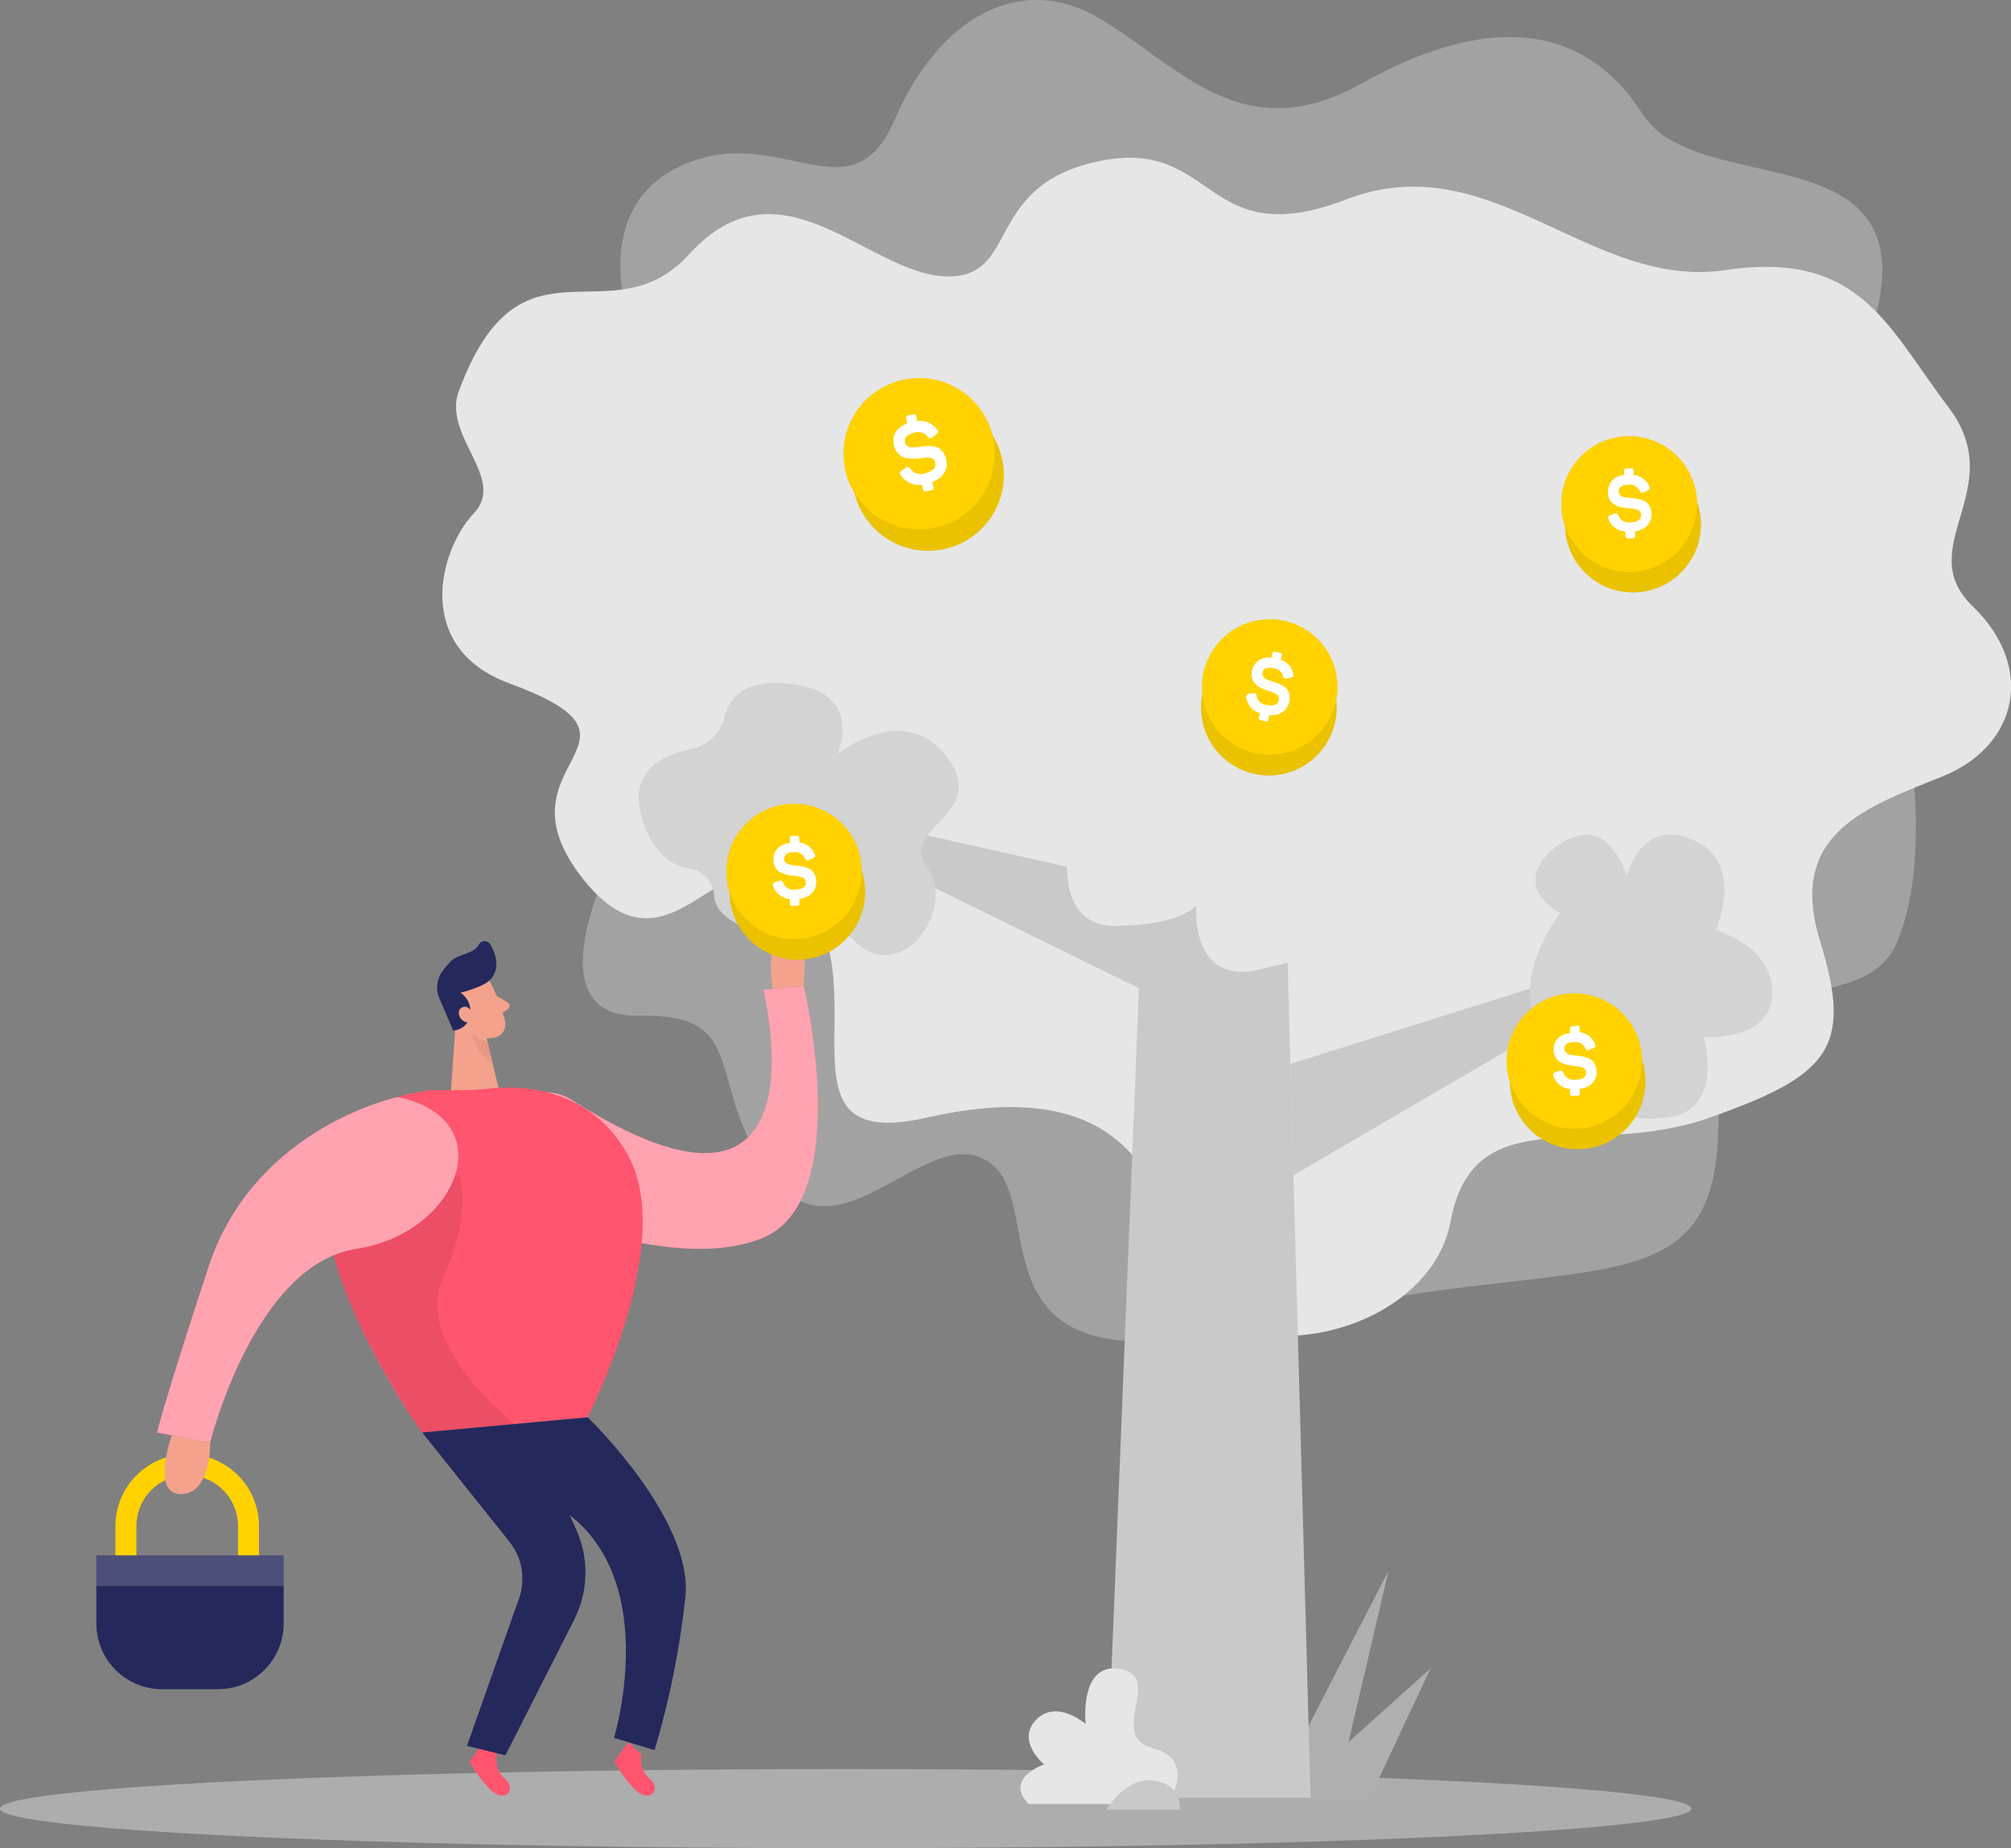 <svg viewBox="0 0 324.35 298.04" xmlns="http://www.w3.org/2000/svg"><rect x="0" y="0" width="324.35" height="298.04" fill="#808080" stroke="none"/><g fill="#e6e6e6"><path d="m101.83 52.9s-7.48-19.27 8.29-26.29c15.76-7.02 27.14 9.03 34.19-7.32s20.18-23.93 33-16.34c12.83 7.59 23.04 21.3 42.3 10.51s35.44-10.56 45.29 4.9c9.85 15.47 53.95 0 33.22 44.37-23.49 50.11-125.24 15.19-125.24 15.19l-71.06-25.02z" opacity=".34"/><path d="m100.25 135.21s-15.74 28.95 2.76 28.58 10.23 10.87 21.33 25.78 25.37-9.34 35.37-2.03c10 7.3-5.36 38.37 44.25 25.88 49.61-12.48 72.47-.72 73.16-31.06.7-30.34 23.21-16.85 28.91-30.56s1.79-36.58 0-37.98-205.78 21.39-205.78 21.39z" opacity=".34"/><path d="m73.99 63.09c-2.64 7.18 7.71 14.07 2.47 19.64-5.72 6.04-9.76 21.72 5.6 27.44 26.35 9.64-3.04 12.58 11.95 31.54 14.99 18.97 23.62-11.96 35.74 2.93 12.12 14.88-5.72 41.36 19.61 35.61 25.32-5.75 36.89 3.17 40.58 22.99s40.27 13.81 44.01-6.24 22.49-9.93 41.76-16.75c19.27-6.81 23.21-11.17 17.86-28.44s7.13-21.56 19.63-26.56 14.99-17.85 5-27.44 6.07-18.92-3.92-32.12-14.28-25.34-36.06-22.13-37.73-20.35-60.99-11.43-20.93-10.08-39.93-6.15-12.58 19.27-25.08 18.57-26.42-19.64-41.04-3.57c-12.78 14-27.2-5.01-37.18 22.12z"/><ellipse cx="136.4" cy="291.66" opacity=".45" rx="136.4" ry="6.38"/></g><path d="m80.14 282.94c-.31 1.36.12 2.79 1.14 3.75 1.69 1.31 1.02 3.37-.88 2.78s-4.7-5.36-4.7-5.36l2.29-3.17z" fill="#ff556e"/><path d="m103.49 282.94c-.31 1.36.12 2.79 1.14 3.75 1.69 1.31 1.02 3.37-.88 2.78s-4.7-5.36-4.7-5.36l2.29-3.17z" fill="#ff556e"/><path d="m20.31 255.78v-9.68c0-5.46 4.43-9.89 9.89-9.89 5.46 0 9.88 4.43 9.88 9.89v9.71" fill="none" stroke="#ffd200" stroke-linecap="round" stroke-linejoin="round" stroke-width="3.38"/><path d="m15.55 250.82h30.2v10.99c0 5.85-4.74 10.59-10.59 10.59h-9.03c-5.85 0-10.59-4.74-10.59-10.59v-10.99z" fill="#24285b"/><path d="m15.55 250.82h30.2v4.96h-30.2z" fill="#fff" opacity=".18"/><path d="m77.89 184.22c-1.42 4.85 1.36 9.93 6.21 11.35.11.03.21.06.32.09 10.54 2.69 26.66 8.62 38.37 4.06 15.17-5.91 6.86-40.7 6.86-40.7l-6.55.58s11.26 44.58-30.87 17.79c-5.36-3.43-12.58.72-14.32 6.86v-.02z" fill="#ff556e"/><path d="m77.89 184.22c-1.42 4.85 1.36 9.93 6.21 11.35.11.03.21.06.32.09 10.54 2.69 26.66 8.62 38.37 4.06 15.17-5.91 6.86-40.7 6.86-40.7l-6.55.58s11.26 44.58-30.87 17.79c-5.36-3.43-12.58.72-14.32 6.86v-.02z" fill="#fff" opacity=".46"/><path d="m78.93 158.16c1.15 2.1 2.01 4.35 2.56 6.68.2 1.18-.59 2.29-1.77 2.49 0 0 0 0-.01 0-1.83.42-3.74-.28-4.87-1.77l-2.7-2.9c-.98-1.32-1.02-3.11-.1-4.47 1.51-2.6 5.75-2.39 6.89-.02z" fill="#f4a28c"/><path d="m73.7 161.95-.97 14.07 7.8-.01-2.43-10.24z" fill="#f4a28c"/><path d="m78.01 158.75c-1.2.59-2.46 1.03-3.76 1.33 1.2.78 1.82 2.19 1.59 3.6-.2 1.39-1.36 2.44-2.76 2.5l-2.17-5.1c-.68-1.46-.5-3.18.46-4.47.41-.55.85-1.08 1.33-1.58 1.14-1.22 3.76-1.14 4.57-2.76.3-.49.94-.65 1.43-.36.15.09.27.21.36.36.91 1.43 1.7 3.98 0 5.72-.3.31-.65.56-1.04.75z" fill="#24285b"/><path d="m76.23 163.38s-.7-1.51-1.78-.88c-1.09.63-.09 2.79 1.54 2.29z" fill="#f4a28c"/><path d="m80.1 160.6 1.77 1.04c.32.21.4.64.19.95-.05.08-.12.14-.19.19l-1.38.95z" fill="#f4a28c"/><path d="m211.05 278.33 12.9-25.03-6.45 27.63 13.23-11.88-9.79 20.86h-16.62z" fill="#afafaf"/><path d="m78.73 167.99c-.99-.15-1.91-.6-2.65-1.27.49 1.99 1.71 3.72 3.43 4.85z" fill="#ce8172" opacity=".31"/><path d="m69.48 175.8h5.3c1.29 0 2.58-.08 3.86-.23 4.12-.5 16.42-.89 22.75 10.92 7.68 14.31-6.62 42.07-6.62 42.07l-26.69 2.46s-36.35-50.46 1.39-55.22z" fill="#ff556e"/><path d="m74.09 189.53s2.21 6.16-2.7 16.64c-4.9 10.48 11.59 23.46 11.59 23.46l-14.86 1.37s-11.43-16.68-14.42-29c-2.98-12.32 19.73-12.19 19.73-12.19l.65-.29z" opacity=".08"/><path d="m124.64 159.45s-1.55-8.17 2.29-9.98 2.68 9.55 2.68 9.55l-4.96.43z" fill="#f4a28c"/><path d="m64.16 176.91s-23.09 4.81-30.51 27.35c-7.42 22.53-8.31 26.75-8.31 26.75l8.54 1.66s7.11-28.76 23.6-31.28c16.48-2.52 23.72-20.87 6.69-24.48z" fill="#ff556e"/><path d="m64.16 176.91s-23.09 4.81-30.51 27.35c-7.42 22.53-8.31 26.75-8.31 26.75l8.54 1.66s7.11-28.76 23.6-31.28c16.48-2.52 23.72-20.87 6.69-24.48z" fill="#fff" opacity=".46"/><path d="m27.71 231.46s-3.43 9.48 1.47 9.48 4.72-8.28 4.72-8.28l-6.2-1.2z" fill="#f4a28c"/><path d="m211.38 289.91h-32.94l5.93-147.39h22.96z" fill="#c9c9c9"/><path d="m68.09 231 14.08 17.63c2.06 2.58 2.64 6.03 1.54 9.15l-8.4 23.77 6.21 1.51 11.09-21.86c2.31-4.56 2.42-9.92.31-14.58l-4.74-10.41 6.61-7.65-26.69 2.45z" fill="#24285b"/><path d="m188.31 290.93s4.93-7.08-2.41-9.03 1.76-11.43-5.08-12.74-5.72 8.84-5.72 8.84-4.72-4.07-8-.65 1.3 7.17 1.3 7.17-6.58 2.29-2.48 6.41h22.38z" fill="#e6e6e6"/><path d="m178.44 291.83s3.12-5.35 7.73-4.69 4.12 4.69 4.12 4.69h-11.84z" fill="#c9c9c9"/><path d="m183.89 159.45-46.07-22.61 1.21-4.47 45.34 10.15z" fill="#c9c9c9"/><path d="m116.88 115.61c-.7 2.64-2.83 4.66-5.51 5.2-4.63.96-10.29 3.7-7.71 11.56 1.82 5.46 4.82 7.33 7.63 7.71 2.2.38 3.83 2.24 3.91 4.47.14 1.63 1.25 3.35 4.34 4.73 9 4.05 10.48-5.09 18.29 2.47s16.59-5.72 11.68-11.91c-4.9-6.2 10.19-8.38 3.29-17.67-6.89-9.29-17.7-.59-17.7-.59s4.09-9.29-6.33-11.09c-7.66-1.33-10.88 1.2-11.9 5.13z" fill="#d3d3d3"/><circle cx="128.61" cy="143.83" opacity=".08" r="10.93"/><circle cx="128.61" cy="143.83" fill="#ffd200" r="10.93"/><circle cx="128.61" cy="143.83" opacity=".08" r="10.93"/><circle cx="128.07" cy="140.54" opacity=".08" r="10.93"/><circle cx="128.07" cy="140.54" fill="#ffd200" r="10.93"/><path d="m128.53 134.8c.31 0 .4.1.4.41v.66c1.11.11 2.06.83 2.48 1.86.16.33.09.5-.27.66l-.66.3c-.31.15-.46.08-.63-.24-.28-.69-.98-1.11-1.71-1.04-1.14 0-1.67.34-1.67 1.14 0 .49.46.8.93.89.32.08.64.13.97.15.61.03 1.21.15 1.78.35.29.09.56.24.79.43.48.5.74 1.18.72 1.87 0 1.46-.98 2.46-2.72 2.72v.7c0 .31-.09.41-.4.41h-.74c-.31 0-.41-.1-.41-.41v-.69c-1.23-.08-2.3-.9-2.69-2.07-.11-.22-.02-.48.2-.58.03-.02.07-.03.11-.04l.65-.24c.34-.13.49 0 .64.29.27.75 1.01 1.22 1.81 1.14 1.25 0 1.86-.39 1.86-1.14.02-.38-.22-.72-.58-.83-.43-.15-.87-.24-1.33-.26-.62-.03-1.23-.16-1.81-.39-.28-.1-.55-.24-.78-.43-.48-.48-.75-1.14-.73-1.83 0-1.45.91-2.42 2.64-2.65v-.74c0-.31.1-.41.41-.41h.74z" fill="#fff"/><path d="m208.62 189.53 42.16-24.64-2.7-5.88-39.95 12.56z" fill="#c9c9c9"/><path d="m172.58 135.21s-3.29 14.27 7.49 14.11 12.88-3.36 12.88-3.36-1.14 13.08 10.19 10.39 12.29-2.73 12.29-11.99 1.79-9.15 1.79-9.15-5.72-17.5-20.07-14.51c-14.36 3-24.57 14.51-24.57 14.51z" fill="#e6e6e6"/><path d="m251.63 147.26s-11.37 14.55.65 22.53c12.03 7.98 6.53 11.33 16.3 10.46s6.2-13.03 6.2-13.03 10.76.89 11.08-6.86-9.15-10.39-9.15-10.39 4.88-10.78-3.59-14.51-10.76 5.81-10.76 5.81-1.95-6.73-6.52-6.66c-4.56.07-13.34 7.36-4.22 12.66z" fill="#d3d3d3"/><circle cx="254.46" cy="174.4" opacity=".08" r="10.93"/><circle cx="254.46" cy="174.4" fill="#ffd200" r="10.93"/><circle cx="254.46" cy="174.4" opacity=".08" r="10.93"/><circle cx="253.92" cy="171.11" opacity=".08" r="10.93"/><circle cx="253.92" cy="171.11" fill="#ffd200" r="10.93"/><path d="m254.38 165.37c.31 0 .4.1.4.41v.66c1.12.12 2.08.87 2.48 1.92.16.32.09.5-.27.66l-.65.3c-.32.14-.46.08-.64-.25-.28-.69-.98-1.1-1.71-1.03-1.14 0-1.67.33-1.67 1.14.05.48.44.86.93.9.32.07.64.12.97.15.61.03 1.21.15 1.78.35.29.09.56.23.8.42.47.51.73 1.19.71 1.89 0 1.46-.98 2.46-2.72 2.71v.7c0 .31-.09.42-.4.42h-.74c-.31 0-.41-.11-.41-.42v-.69c-1.23-.08-2.29-.9-2.69-2.07-.11-.29 0-.49.31-.62l.65-.24c.34-.11.49 0 .64.3.27.75 1.01 1.22 1.81 1.14 1.25 0 1.86-.39 1.86-1.14.02-.38-.22-.72-.58-.83-.43-.15-.87-.23-1.33-.25-.62-.04-1.23-.17-1.81-.39-.28-.11-.54-.26-.78-.45-.49-.48-.75-1.14-.73-1.83 0-1.45.91-2.41 2.64-2.64v-.66c0-.31.1-.41.41-.41l.74-.16z" fill="#fff"/><circle cx="149.69" cy="76.61" opacity=".08" r="12.21"/><circle cx="149.69" cy="76.61" fill="#ffd200" r="12.21"/><circle cx="149.69" cy="76.61" opacity=".08" r="12.21"/><circle cx="148.25" cy="73.18" opacity=".08" r="12.21"/><circle cx="148.25" cy="73.18" fill="#ffd200" r="12.21"/><path d="m147.22 66.83c.34-.08.47 0 .55.34l.17.72c1.23-.17 2.46.36 3.18 1.37.26.31.24.51-.11.79l-.64.49c-.3.24-.47.22-.74-.09-.49-.67-1.36-.95-2.15-.67-1.23.31-1.71.81-1.51 1.63.18.51.7.82 1.23.74.38-.01.76-.05 1.14-.1.67-.13 1.36-.16 2.03-.09.34.03.67.12.97.26.66.42 1.12 1.09 1.27 1.85.39 1.59-.42 2.93-2.23 3.67l.18.75c.08.33 0 .48-.33.56l-.8.19c-.34.08-.48 0-.56-.34l-.18-.74c-1.35.21-2.7-.39-3.43-1.54-.17-.21-.14-.52.07-.69.03-.02.06-.05.1-.06l.65-.43c.33-.22.51-.17.77.16.5.74 1.44 1.04 2.29.74 1.34-.32 1.91-.91 1.7-1.77-.07-.42-.42-.73-.85-.75-.5-.05-1.01-.02-1.51.08-.69.1-1.38.1-2.07 0-.33-.03-.66-.13-.96-.27-.65-.4-1.11-1.05-1.27-1.79-.38-1.58.35-2.87 2.16-3.57l-.17-.72c-.08-.33 0-.48.34-.56l.7-.15z" fill="#fff"/><circle cx="263.38" cy="84.58" opacity=".08" r="10.96"/><circle cx="263.38" cy="84.58" fill="#ffd200" r="10.96"/><circle cx="263.38" cy="84.58" opacity=".08" r="10.96"/><circle cx="262.76" cy="81.3" opacity=".08" r="10.96"/><circle cx="262.76" cy="81.3" fill="#ffd200" r="10.96"/><path d="m263.07 75.53c.31 0 .41.1.41.41v.66c1.11.09 2.08.78 2.53 1.81.17.32.1.5-.25.67l-.65.31c-.31.16-.46.09-.64-.23-.31-.68-1.02-1.08-1.76-.99-1.14 0-1.66.38-1.63 1.14.06.48.46.85.95.88.32.07.64.11.97.13.61.01 1.22.12 1.81.31.29.09.56.23.8.41.5.49.77 1.16.77 1.86 0 1.47-.93 2.49-2.65 2.79v.71c0 .31-.08.41-.39.42h-.74c-.31 0-.42-.1-.43-.41v-.69c-1.24-.06-2.32-.85-2.74-2.01-.11-.22-.02-.49.2-.6.03-.01.05-.02.08-.03l.66-.25c.33-.14.48 0 .64.27.27.76 1.04 1.24 1.84 1.14 1.25 0 1.85-.43 1.83-1.22.01-.38-.23-.72-.59-.82-.43-.14-.88-.21-1.34-.23-.62-.02-1.23-.13-1.82-.34-1-.29-1.66-1.25-1.57-2.29-.05-1.45 1.08-2.67 2.54-2.72h.04v-.66c0-.31.09-.41.4-.42h.75z" fill="#fff"/><circle cx="204.65" cy="114.12" opacity=".08" r="10.93"/><circle cx="204.65" cy="114.12" fill="#ffd200" r="10.93"/><circle cx="204.65" cy="114.12" opacity=".08" r="10.93"/><circle cx="204.79" cy="110.79" opacity=".08" r="10.93"/><circle cx="204.79" cy="110.79" fill="#ffd200" r="10.93"/><path d="m206.4 105.26c.31 0 .38.18.31.49l-.13.64c1.05.33 1.83 1.21 2.03 2.29.09.35 0 .5-.39.59l-.71.15c-.33.08-.47 0-.57-.37-.17-.7-.76-1.21-1.47-1.28-1.14-.23-1.7 0-1.85.74-.04.48.26.92.72 1.06.3.14.6.25.91.34.59.16 1.16.4 1.68.71.27.15.51.34.7.58.37.59.48 1.31.31 1.99-.32 1.46-1.75 2.39-3.21 2.1l-.14.69c-.07.31-.17.39-.48.33l-.72-.16c-.31 0-.39-.18-.33-.49l.15-.66c-1.19-.34-2.06-1.36-2.22-2.58 0-.31.1-.48.43-.54l.69-.1c.35 0 .49 0 .56.42.13.78.76 1.39 1.55 1.47 1.2.25 1.89 0 2.05-.79.1-.36-.06-.74-.39-.93-.39-.24-.81-.42-1.26-.53-.59-.16-1.16-.41-1.68-.74-.26-.16-.48-.36-.67-.59-.38-.57-.5-1.28-.34-1.94.28-1.42 1.67-2.35 3.09-2.06h.03l.14-.64c.06-.31.18-.39.49-.32l.72.11z" fill="#fff"/><path d="m94.78 228.54s16.94 16.3 15.78 28.87c-.9 8.41-2.57 16.72-4.98 24.82l-6.55-1.98s10.51-34.3-17.59-40.64l13.35-11.07z" fill="#24285b"/></svg>